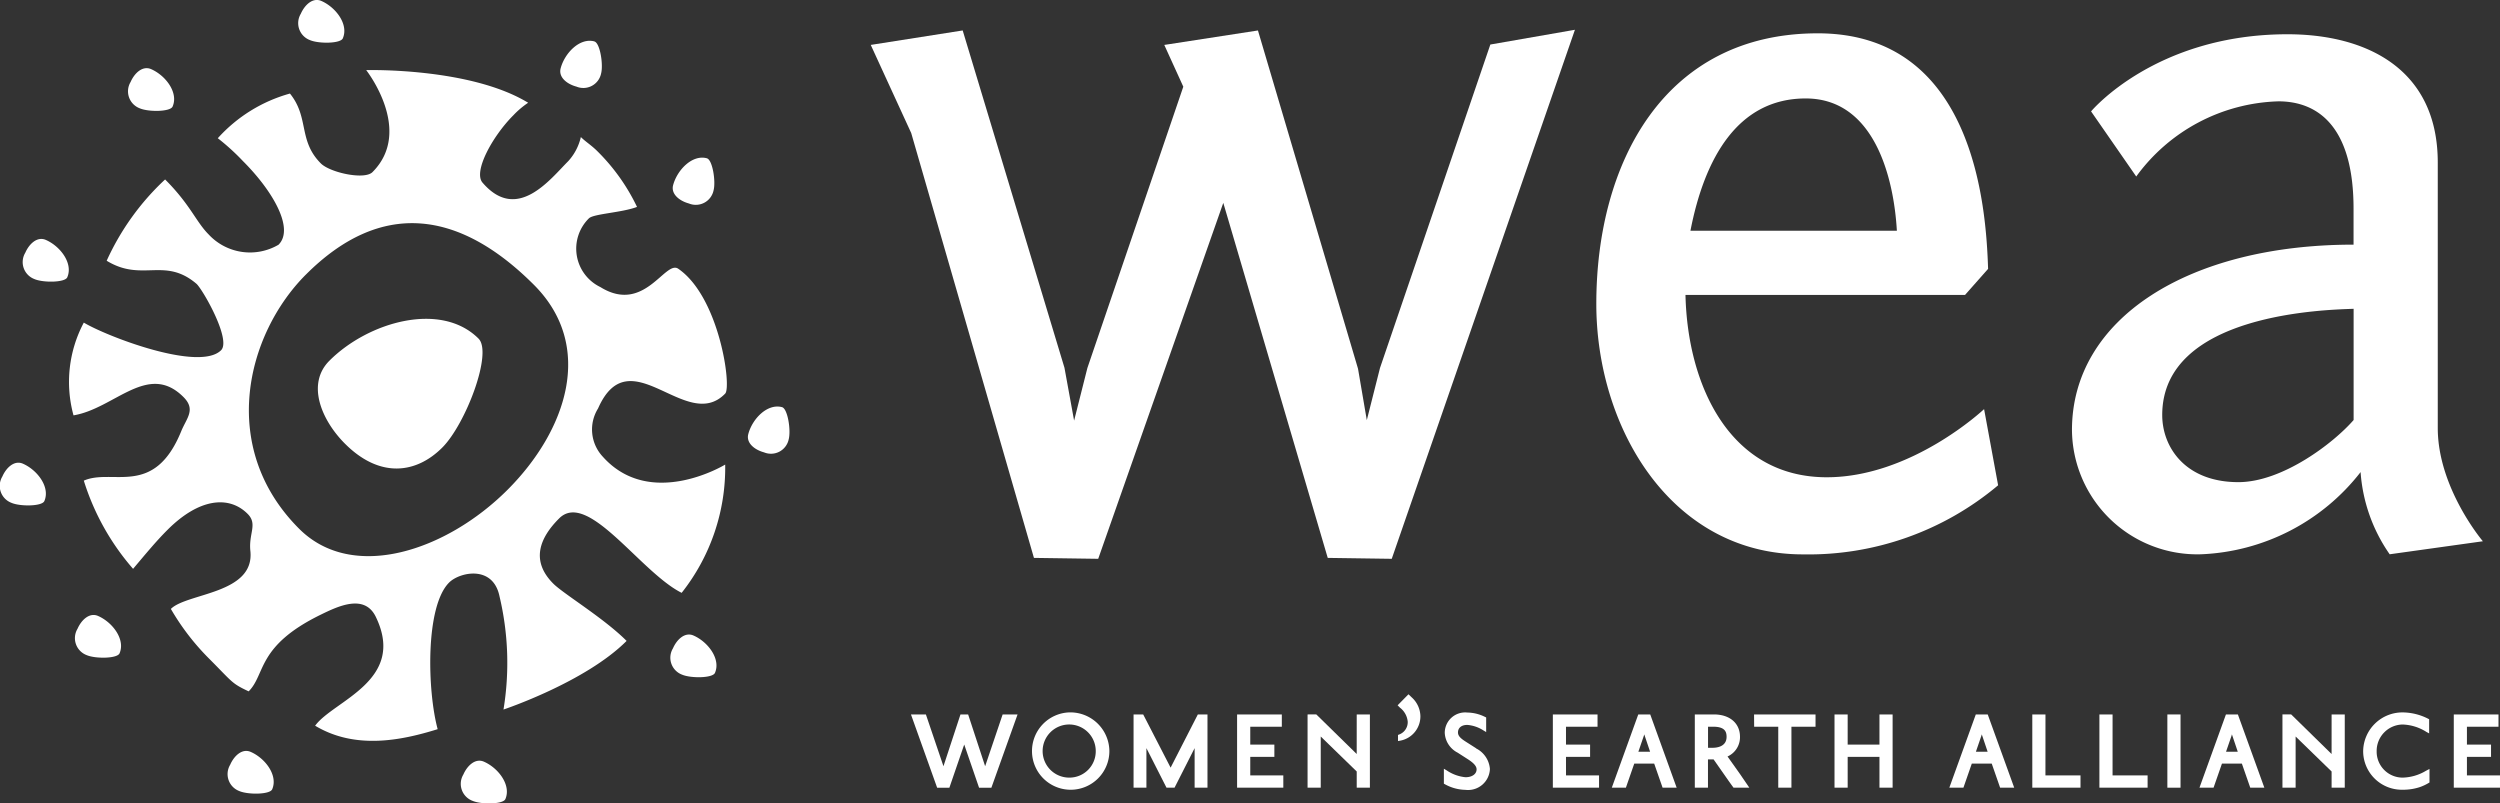 <svg viewBox="0 0 155.585 49.999" height="49.999" width="155.585" xmlns:xlink="http://www.w3.org/1999/xlink" xmlns="http://www.w3.org/2000/svg" id="Group_369">
  <rect x="0" y="0" width="155.585" height="49.999" fill="#333333" stroke="none"/>
  <defs>
    <clipPath id="clip-path">
      <rect fill="#fff" height="49.999" width="155.585" id="Rectangle_207"></rect>
    </clipPath>
  </defs>
  <g clip-path="url(#clip-path)" transform="translate(0 0)" id="Group_368">
    <path fill="#fff" transform="translate(-0.666 -0.678)" d="M35.1,37c.642.641,3.137,2.138,4.562,3.564C37.1,43.134,32,44.836,32,44.836a17.913,17.913,0,0,0-.248-7.048c-.408-1.973-2.494-1.5-3.136-.855-1.5,1.5-1.353,6.771-.712,9.124-2.28.712-5.132,1.283-7.626-.215,1.14-1.568,5.7-2.794,3.778-6.771-.7-1.451-2.336-.673-3.423-.142-4.01,1.959-3.422,3.706-4.491,4.775-1.069-.5-1-.569-2.421-1.995A14.983,14.983,0,0,1,11.3,38.574c1-1,5.228-.924,4.948-3.606-.117-1.1.469-1.669-.172-2.311-1.14-1.141-2.993-1-4.99,1-.712.712-1.354,1.495-2.138,2.422A15.237,15.237,0,0,1,5.882,30.59c1.781-.785,4.366,1.074,6.058-3.065.343-.839.927-1.354.143-2.138-2.209-2.21-4.277.712-6.842,1.141a7.869,7.869,0,0,1,.641-5.773c1.424.856,7.186,3.073,8.542,1.72.642-.641-1.091-3.7-1.519-4.125-2-1.71-3.388-.09-5.6-1.445a15.853,15.853,0,0,1,3.636-5.059c1.569,1.567,1.925,2.637,2.709,3.421A3.51,3.51,0,0,0,18,15.908c1-1-.357-3.351-2.21-5.2A14,14,0,0,0,14.22,9.28,9.436,9.436,0,0,1,18.711,6.5c1.212,1.5.5,2.923,1.924,4.349.57.569,2.71,1.04,3.21.542,2.581-2.581-.389-6.35-.389-6.35s6.446-.178,10.08,2.031a5.374,5.374,0,0,0-.925.784c-1.283,1.283-2.508,3.5-1.916,4.187,2.149,2.505,4.2-.2,5.335-1.336a3.326,3.326,0,0,0,.785-1.5c.286.285.641.5,1,.854a12.359,12.359,0,0,1,2.495,3.494c-.926.356-2.708.427-2.993.711a2.651,2.651,0,0,0,.712,4.277c2.74,1.7,4.03-1.7,4.846-1.141,2.558,1.753,3.335,7.342,2.923,7.77-2.415,2.5-5.941-3.548-7.912.925a2.473,2.473,0,0,0,.286,2.993c2.975,3.342,7.626.5,7.626.5a12.558,12.558,0,0,1-2.71,7.983c-2.565-1.283-5.842-6.414-7.623-4.633C34.248,34.154,33.678,35.578,35.1,37M19.708,17.761C16,21.467,14.22,28.523,19.282,33.584c3.348,3.348,9.194,1.354,12.97-2.424,3.636-3.636,5.488-8.909,1.64-12.758-4.7-4.7-9.551-5.275-14.183-.641m10.74,3.993c.889.887-.807,5.327-2.259,6.779-1.614,1.616-3.874,1.937-6.054-.241-1.454-1.454-2.422-3.714-.969-5.166,2.421-2.422,6.942-3.713,9.282-1.373" id="Path_350"></path>
    <path fill="#fff" transform="translate(-2.205 -7.268)" d="M19.143,56.391c-.145.33-1.5.342-2.044.108a1.128,1.128,0,0,1-.569-1.638c.235-.54.736-1.035,1.276-.8.9.39,1.715,1.46,1.338,2.33" id="Path_351"></path>
    <path fill="#fff" transform="translate(-4.462 -7.362)" d="M35.912,57.094c-.144.329-1.5.343-2.042.107a1.128,1.128,0,0,1-.571-1.638c.235-.54.737-1.034,1.276-.8.9.391,1.715,1.461,1.338,2.331" id="Path_352"></path>
    <path fill="#fff" transform="translate(-6.49 -6.141)" d="M50.984,48.019c-.145.33-1.5.343-2.044.109a1.126,1.126,0,0,1-.569-1.638c.234-.54.736-1.034,1.274-.8.9.391,1.717,1.462,1.339,2.329" id="Path_353"></path>
    <path fill="#fff" transform="translate(-6.511 -1.526)" d="M50.505,11.379c.348.093.563,1.436.413,2a1.129,1.129,0,0,1-1.535.81c-.568-.153-1.131-.575-.981-1.141.254-.946,1.188-1.916,2.1-1.672" id="Path_354"></path>
    <path fill="#fff" transform="translate(-7.238 -3.935)" d="M55.909,29.275c.348.093.563,1.436.412,2.005a1.127,1.127,0,0,1-1.534.807c-.569-.152-1.131-.573-.979-1.141.25-.947,1.186-1.916,2.1-1.672" id="Path_355"></path>
    <path fill="#fff" transform="translate(-5.422 -0.396)" d="M42.416,2.978c.347.093.564,1.437.413,2a1.128,1.128,0,0,1-1.534.808c-.569-.151-1.133-.572-.981-1.141.252-.948,1.186-1.916,2.1-1.672" id="Path_356"></path>
    <path fill="#fff" transform="translate(-0.222 -2.312)" d="M4.408,19.571c-.144.33-1.5.344-2.043.109a1.129,1.129,0,0,1-.57-1.638c.235-.54.736-1.034,1.276-.8.9.39,1.716,1.459,1.337,2.328" id="Path_357"></path>
    <path fill="#fff" transform="translate(-2.889 0)" d="M24.223,2.388c-.144.33-1.5.343-2.044.108A1.127,1.127,0,0,1,21.609.858c.235-.539.736-1.034,1.276-.8.9.391,1.717,1.459,1.338,2.329" id="Path_358"></path>
    <path fill="#fff" transform="translate(-1.242 -0.66)" d="M11.983,7.292c-.144.33-1.5.344-2.042.109A1.129,1.129,0,0,1,9.37,5.762c.235-.539.736-1.034,1.275-.8.9.391,1.718,1.46,1.338,2.329" id="Path_359"></path>
    <path fill="#fff" transform="translate(-0.727 -5.952)" d="M8.165,46.614c-.145.329-1.5.344-2.044.109a1.13,1.13,0,0,1-.57-1.639c.234-.539.737-1.034,1.275-.8.9.39,1.716,1.461,1.34,2.329" id="Path_360"></path>
    <path fill="#fff" transform="translate(0 -4.478)" d="M2.759,35.663c-.144.331-1.5.344-2.044.109a1.128,1.128,0,0,1-.569-1.638c.235-.538.736-1.034,1.276-.8.9.392,1.716,1.46,1.338,2.328" id="Path_361"></path>
    <path fill="#fff" transform="translate(-8.427 -0.288)" d="M101.177,3.059,94.31,23.188l-.821,3.247-.547-3.2L86.714,2.184l-5.829.9,1.184,2.6L76.1,23.188l-.827,3.276-.6-3.288L68.339,2.183l-5.722.9L65.136,8.57l7.637,26.438,4,.057,7.784-22.152,6.5,22.095,3.984.057,11.4-32.924Z" id="Path_362"></path>
    <path fill="#fff" transform="translate(-15.45 -0.323)" d="M139.179,17.054l-1.435,1.622h-17.4c.125,5.611,2.744,11.349,8.793,11.349,5.3,0,9.791-4.241,9.791-4.241l.873,4.74a18.33,18.33,0,0,1-12.161,4.3c-8.17,0-12.845-7.857-12.845-15.59,0-8.793,4.239-16.837,13.782-16.837,9.728,0,10.477,10.788,10.6,14.655m-18.522-2.37H133.5c-.187-3.243-1.372-8.232-5.675-8.232-4.241,0-6.3,3.742-7.172,8.232" id="Path_363"></path>
    <path fill="#fff" transform="translate(-20.053 -0.331)" d="M150.189,7.263s3.991-4.8,12.223-4.8c4.864,0,9.353,2.12,9.353,7.983V26.969c0,3.741,2.807,7.047,2.807,7.047l-5.8.81a10.168,10.168,0,0,1-1.81-5.114,13.259,13.259,0,0,1-9.916,5.114A7.8,7.8,0,0,1,149,27.094c0-6.922,7.233-11.538,17.524-11.538V13.312c0-4.99-2.12-6.674-4.678-6.674A11.336,11.336,0,0,0,153,11.316ZM166.528,26.47V19.549c-1.621.062-11.911.249-11.911,6.61,0,2,1.434,4.178,4.739,4.178,2.743,0,5.926-2.432,7.172-3.867" id="Path_364"></path>
    <path fill="#fff" transform="translate(-8.817 -6.914)" d="M70.126,54.6l-1.058-3.223h-.477L67.532,54.6l-1.093-3.223H65.51l1.63,4.562H67.9l.924-2.691.925,2.691h.765l1.63-4.562h-.929Z" id="Path_365"></path>
    <path fill="#fff" transform="translate(-9.959 -6.894)" d="M76.5,51.229A2.408,2.408,0,1,0,79,53.641,2.432,2.432,0,0,0,76.5,51.229m0,4.059a1.653,1.653,0,1,1,1.652-1.647A1.637,1.637,0,0,1,76.5,55.288" id="Path_366"></path>
    <path fill="#fff" transform="translate(-10.971 -6.914)" d="M83.823,54.687l-1.706-3.31h-.6v4.558h.8V53.473l1.25,2.462h.5l1.25-2.462v2.462h.8V51.377h-.6Z" id="Path_367"></path>
    <path fill="#fff" transform="translate(-11.973 -6.914)" d="M89.782,54.016h1.5v-.764h-1.5V52.141h1.964v-.765H88.962v4.558h2.877V55.17H89.782Z" id="Path_368"></path>
    <path fill="#fff" transform="translate(-12.655 -6.914)" d="M97.088,53.839l-2.514-2.463H94.03v4.558h.82V52.75l2.239,2.177v1.007h.82V51.376h-.82Z" id="Path_369"></path>
    <path fill="#fff" transform="translate(-13.526 -6.719)" d="M101.181,49.927l-.676.686.15.15a1.244,1.244,0,0,1,.479.867.816.816,0,0,1-.534.8l-.071.028v.379l.132-.022a1.538,1.538,0,0,0,1.262-1.53,1.622,1.622,0,0,0-.537-1.163Z" id="Path_370"></path>
    <path fill="#fff" transform="translate(-13.975 -6.895)" d="M105.838,53.462l-.627-.4c-.318-.2-.5-.359-.5-.583,0-.29.221-.47.577-.47a2.162,2.162,0,0,1,1.009.345l.168.1v-.91l-.065-.03a2.542,2.542,0,0,0-1.112-.275,1.269,1.269,0,0,0-1.4,1.277,1.465,1.465,0,0,0,.8,1.219l.657.422c.259.171.524.379.524.616,0,.294-.279.492-.692.492a2.513,2.513,0,0,1-1.174-.429l-.17-.1v.931l.06.032a2.735,2.735,0,0,0,1.284.352,1.361,1.361,0,0,0,1.521-1.3,1.567,1.567,0,0,0-.865-1.282" id="Path_371"></path>
    <path fill="#fff" transform="translate(-15.029 -6.914)" d="M112.487,54.016h1.5v-.764h-1.5V52.141h1.963v-.765h-2.781v4.558h2.875V55.17h-2.056Z" id="Path_372"></path>
    <path fill="#fff" transform="translate(-15.599 -6.914)" d="M117.555,51.376l-1.647,4.558h.877l.521-1.5h1.239l.523,1.5h.876L118.3,51.376Zm.736,2.321h-.73l.337-.981.029-.1Z" id="Path_373"></path>
    <path fill="#fff" transform="translate(-16.402 -6.914)" d="M124.7,55.1l-.787-1.107a1.315,1.315,0,0,0,.776-1.223c0-.847-.638-1.394-1.626-1.394h-1.186v4.558h.819V54.176h.351l.938,1.341c.167.234.267.371.267.371l.034.047h.984l-.12-.176s-.334-.487-.45-.659m-2-2.96h.316c.738,0,.838.318.838.63,0,.615-.608.682-.87.682h-.284Z" id="Path_374"></path>
    <path fill="#fff" transform="translate(-16.977 -6.914)" d="M126.145,52.141h1.5v3.794h.82V52.141h1.5v-.764h-3.826Z" id="Path_375"></path>
    <path fill="#fff" transform="translate(-17.755 -6.914)" d="M134.721,53.252h-1.978V51.376h-.819v4.558h.819V54.016h1.978v1.918h.819V51.376h-.819Z" id="Path_376"></path>
    <path fill="#fff" transform="translate(-18.866 -6.914)" d="M141.828,51.376l-1.647,4.558h.877l.522-1.5h1.239l.522,1.5h.877l-1.648-4.558Zm.736,2.321h-.73l.337-.981.029-.1Z" id="Path_377"></path>
    <path fill="#fff" transform="translate(-19.669 -6.914)" d="M146.967,51.377h-.82v4.558h3v-.764h-2.182Z" id="Path_378"></path>
    <path fill="#fff" transform="translate(-20.319 -6.914)" d="M151.793,51.377h-.82v4.558h3v-.764h-2.181Z" id="Path_379"></path>
    <rect fill="#fff" transform="translate(134.884 44.463)" height="4.558" width="0.819" id="Rectangle_206"></rect>
    <path fill="#fff" transform="translate(-21.287 -6.914)" d="M159.816,51.376l-1.647,4.558h.877l.523-1.5h1.238l.522,1.5h.877l-1.647-4.558Zm.736,2.321h-.73l.338-.981.028-.1Z" id="Path_380"></path>
    <path fill="#fff" transform="translate(-22.09 -6.914)" d="M167.194,53.839l-2.515-2.463h-.543v4.558h.82V52.75l2.239,2.177v1.007h.819V51.376h-.819Z" id="Path_381"></path>
    <path fill="#fff" transform="translate(-22.871 -6.894)" d="M172.4,55.288a1.616,1.616,0,0,1-1.62-1.647,1.643,1.643,0,0,1,1.62-1.658,2.945,2.945,0,0,1,1.482.465l.164.087v-.88l-.061-.031a3.551,3.551,0,0,0-1.585-.394,2.444,2.444,0,0,0-2.46,2.412,2.406,2.406,0,0,0,2.46,2.4,3.315,3.315,0,0,0,1.071-.165,2.934,2.934,0,0,0,.542-.254l.055-.033v-.842l-.226.119a2.95,2.95,0,0,1-1.442.421" id="Path_382"></path>
    <path fill="#fff" transform="translate(-23.748 -6.914)" d="M177.275,55.17V54.016h1.5v-.764h-1.5V52.141h1.964v-.765h-2.782v4.558h2.876V55.17Z" id="Path_383"></path>
  </g>
</svg>

